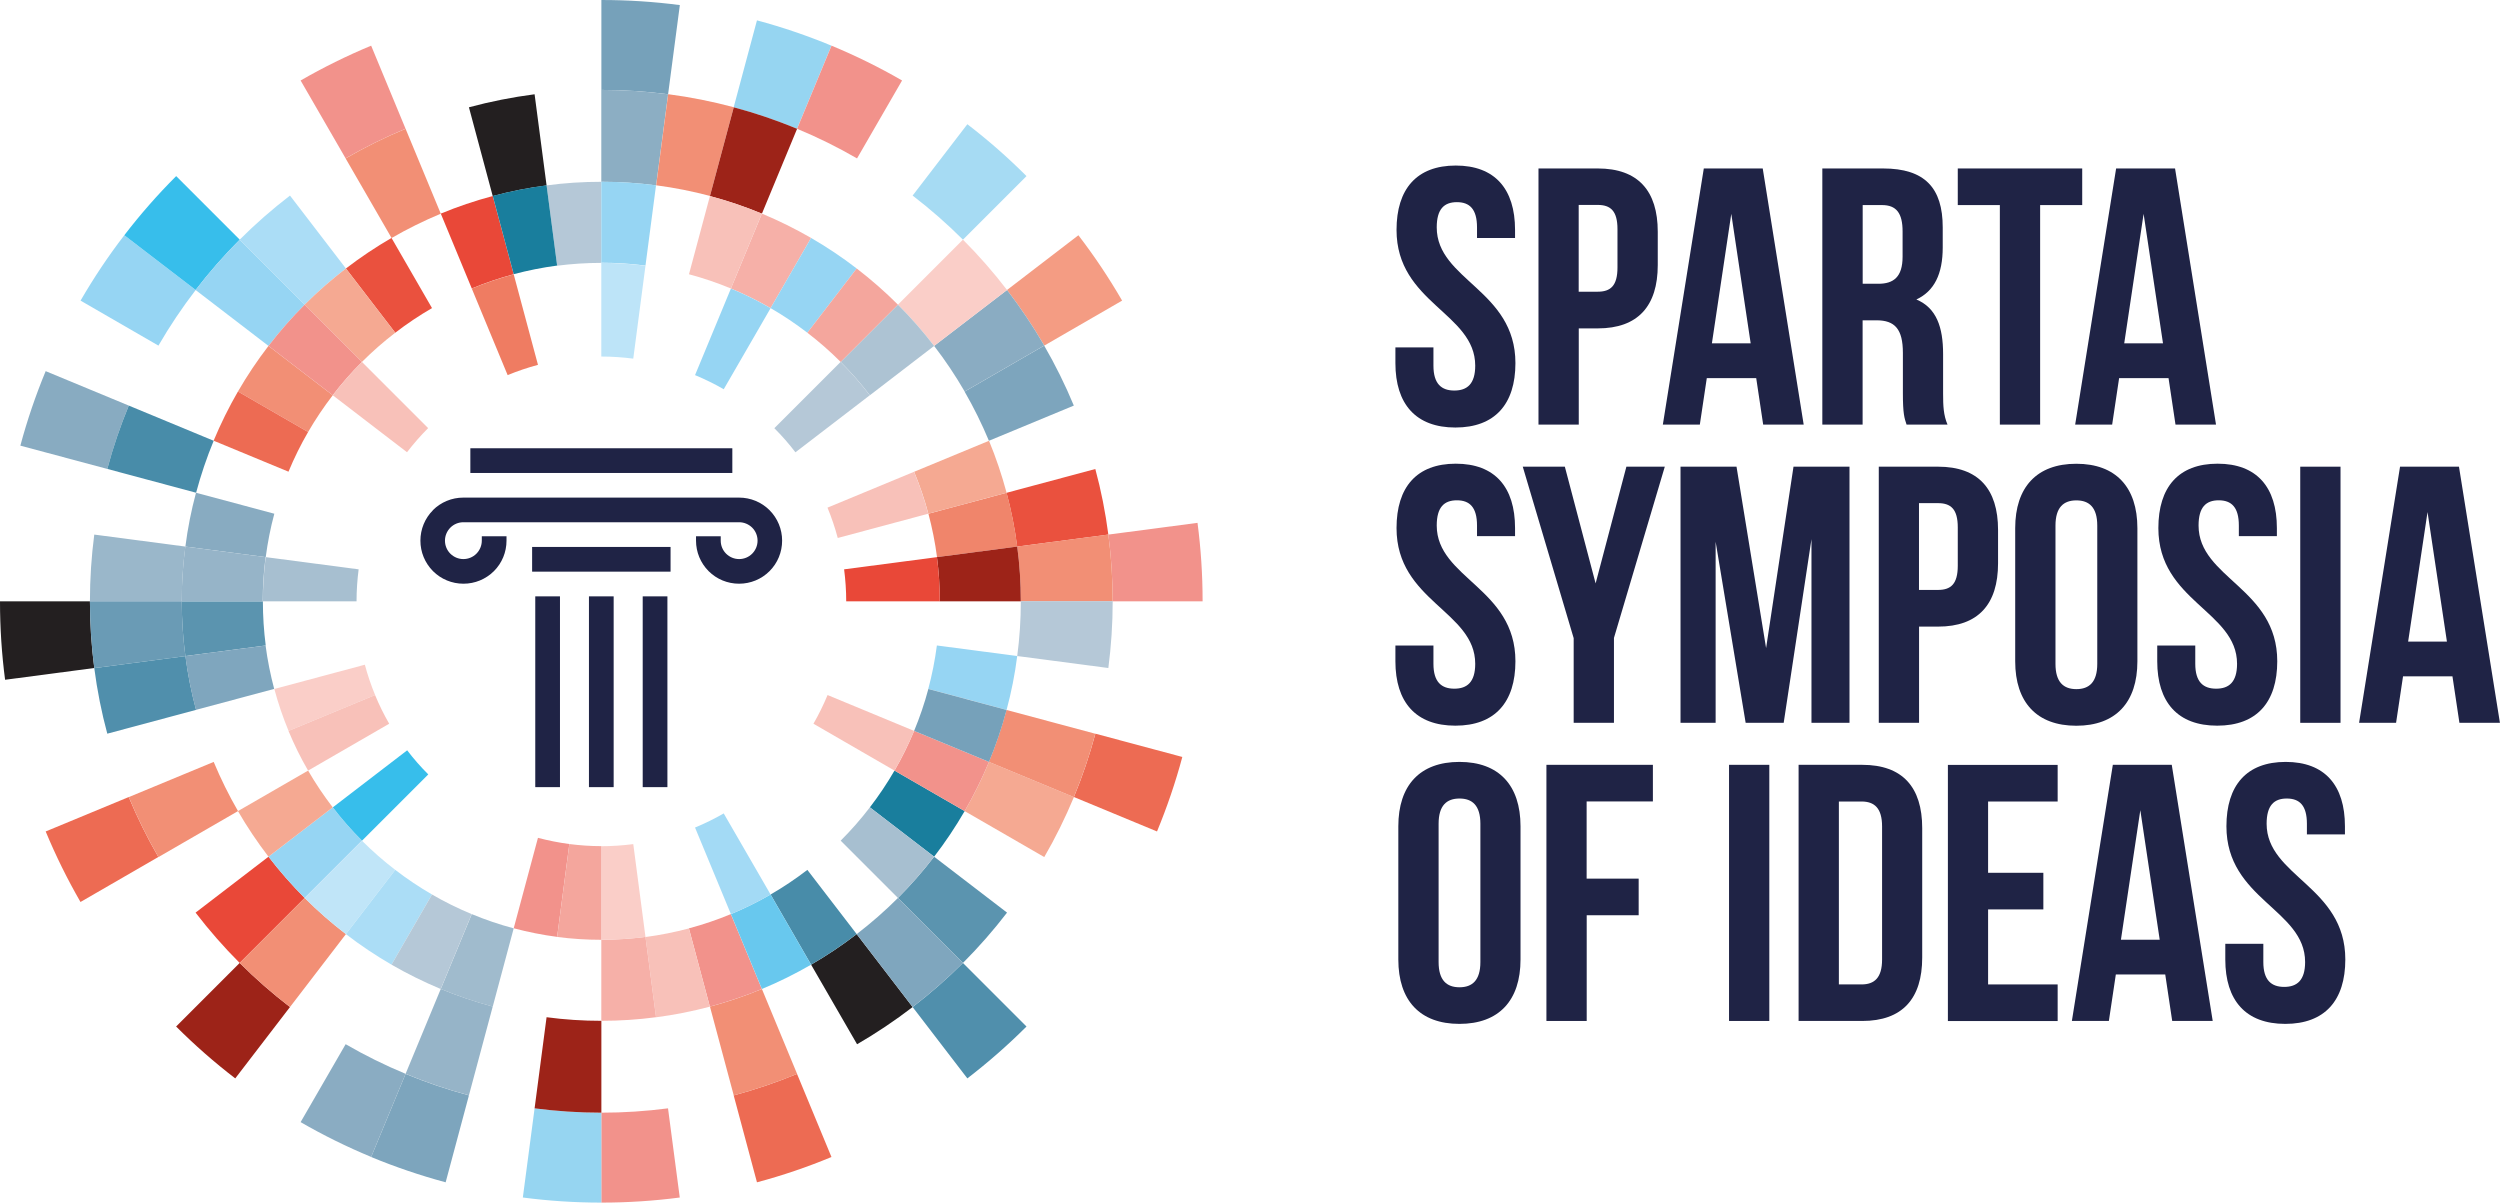 <svg xmlns="http://www.w3.org/2000/svg" id="Layer_2" viewBox="0 0 333.9 160.62"><defs><style>.cls-1{fill:#f49c83;}.cls-2{fill:#e94838;}.cls-3{fill:#adc3d3;}.cls-4{fill:#9ab7ca;}.cls-5{fill:#abddf6;}.cls-6{fill:#68c8ee;}.cls-7{fill:#f0856b;}.cls-8{fill:#1f2345;}.cls-9{fill:#a7bfd0;}.cls-10{fill:#508fac;}.cls-11{fill:#c0e5f8;}.cls-12{fill:#7da5bd;}.cls-13{fill:#488ca9;}.cls-14{fill:#f6b0a8;}.cls-15{fill:#a6dbf3;}.cls-16{fill:#f8c1b9;}.cls-17{fill:#f28f75;}.cls-18{fill:#f5a992;}.cls-19{fill:#96d5f1;}.cls-20{fill:#76a1ba;}.cls-21{fill:#37beeb;}.cls-22{fill:#5b94af;}.cls-23{fill:#8caec3;}.cls-24{fill:#facec8;}.cls-25{fill:#8aacc2;}.cls-26{fill:#f4a69d;}.cls-27{fill:#bde4f8;}.cls-28{fill:#ed6b53;}.cls-29{fill:#96d5f3;}.cls-30{fill:#6a9bb5;}.cls-31{fill:#a0bbcd;}.cls-32{fill:#a3daf5;}.cls-33{fill:#ef7c62;}.cls-34{fill:#f2928b;}.cls-35{fill:#7fa6be;}.cls-36{fill:#9d2318;}.cls-37{fill:#ea513e;}.cls-38{fill:#96b4c8;}.cls-39{fill:#231f20;}.cls-40{fill:#88abc1;}.cls-41{fill:#197e9d;}.cls-42{fill:#b5c8d7;}</style></defs><g id="Layer_1-2"><path class="cls-20" d="m89.23,12.59l1.57-11.91c-3.43-.45-6.93-.68-10.48-.68v12.01c3.02,0,6,.2,8.92.58Z"></path><path class="cls-34" d="m54.17,17.2l-4.6-11.1c-3.25,1.35-6.4,2.91-9.42,4.65l6.01,10.4c2.57-1.49,5.25-2.81,8.01-3.96Z"></path><path class="cls-40" d="m17.2,54.17l-11.1-4.6c-1.33,3.22-2.47,6.54-3.38,9.95l11.61,3.11c.78-2.9,1.74-5.73,2.87-8.46Z"></path><path class="cls-29" d="m26.13,38.73l-9.53-7.31c-2.13,2.77-4.08,5.69-5.84,8.73l10.4,6.01c1.5-2.59,3.16-5.06,4.97-7.42Z"></path><path class="cls-21" d="m32.02,32.01l-8.49-8.49c-2.48,2.48-4.79,5.11-6.93,7.9l9.53,7.31c1.82-2.37,3.78-4.61,5.89-6.72Z"></path><path class="cls-19" d="m106.45,17.2l4.6-11.1c-3.22-1.33-6.54-2.47-9.95-3.38l-3.11,11.61c2.9.78,5.73,1.74,8.46,2.87Z"></path><path class="cls-34" d="m148.61,80.31h12.01c0-3.55-.23-7.05-.68-10.48l-11.91,1.57c.38,2.92.58,5.89.58,8.92Z"></path><path class="cls-34" d="m114.47,21.15l6.01-10.4c-3.02-1.75-6.17-3.3-9.42-4.65l-4.6,11.1c2.77,1.15,5.44,2.47,8.01,3.96Z"></path><path class="cls-1" d="m139.47,46.16l10.4-6.01c-1.76-3.04-3.71-5.96-5.84-8.73l-9.53,7.31c1.81,2.36,3.48,4.84,4.97,7.42Z"></path><path class="cls-15" d="m128.61,32.01l8.49-8.49c-2.48-2.48-5.11-4.79-7.9-6.93l-7.31,9.53c2.37,1.82,4.61,3.78,6.72,5.89Z"></path><path class="cls-28" d="m97.99,146.3l3.11,11.61c3.41-.91,6.73-2.04,9.95-3.38l-4.6-11.1c-2.74,1.13-5.56,2.1-8.46,2.87Z"></path><path class="cls-10" d="m121.89,134.5l7.31,9.53c2.78-2.14,5.42-4.45,7.9-6.93l-8.49-8.49c-2.11,2.11-4.35,4.07-6.72,5.89Z"></path><path class="cls-34" d="m80.31,148.61v12.01c3.55,0,7.05-.23,10.48-.68l-1.57-11.91c-2.92.38-5.89.58-8.92.58Z"></path><path class="cls-28" d="m143.43,106.45l11.1,4.6c1.33-3.22,2.47-6.54,3.38-9.95l-11.61-3.11c-.78,2.9-1.74,5.73-2.87,8.46Z"></path><path class="cls-19" d="m71.4,148.03l-1.57,11.91c3.43.45,6.93.68,10.48.68v-12.01c-3.02,0-6-.2-8.92-.58Z"></path><path class="cls-28" d="m17.2,106.45l-11.1,4.6c1.35,3.25,2.91,6.4,4.65,9.42l10.4-6.01c-1.49-2.57-2.81-5.25-3.96-8.01Z"></path><path class="cls-39" d="m12.01,80.31H0c0,3.55.23,7.05.68,10.48l11.91-1.57c-.38-2.92-.58-5.89-.58-8.92Z"></path><path class="cls-25" d="m46.16,139.47l-6.01,10.4c3.02,1.75,6.17,3.3,9.42,4.65l4.6-11.1c-2.77-1.15-5.44-2.47-8.01-3.96Z"></path><path class="cls-12" d="m54.17,143.43l-4.6,11.1c3.22,1.33,6.54,2.46,9.95,3.38l3.11-11.61c-2.9-.78-5.73-1.74-8.46-2.87Z"></path><path class="cls-36" d="m32.01,128.61l-8.49,8.49c2.48,2.48,5.11,4.79,7.9,6.93l7.31-9.53c-2.37-1.82-4.61-3.78-6.72-5.89Z"></path><path class="cls-17" d="m58.87,28.54l-4.7-11.34c-2.77,1.15-5.44,2.47-8.01,3.96l6.14,10.63c2.11-1.22,4.3-2.3,6.57-3.25Z"></path><path class="cls-39" d="m73,24.76l-1.6-12.17c-2.99.39-5.91.97-8.77,1.74l3.18,11.86c2.34-.63,4.74-1.11,7.19-1.42Z"></path><path class="cls-4" d="m24.76,73l-12.17-1.6c-.38,2.92-.58,5.89-.58,8.92h12.27c0-2.48.16-4.92.48-7.31Z"></path><path class="cls-29" d="m40.69,40.69l-8.68-8.68c-2.11,2.11-4.07,4.35-5.89,6.72l9.74,7.47c1.49-1.94,3.1-3.78,4.83-5.51Z"></path><path class="cls-13" d="m28.54,58.87l-11.34-4.7c-1.13,2.74-2.1,5.56-2.87,8.46l11.86,3.18c.64-2.38,1.42-4.7,2.35-6.94Z"></path><path class="cls-5" d="m46.2,35.86l-7.47-9.74c-2.37,1.82-4.61,3.78-6.72,5.89l8.68,8.68c1.73-1.73,3.57-3.34,5.51-4.83Z"></path><path class="cls-12" d="m132.08,58.87l11.34-4.7c-1.15-2.77-2.47-5.44-3.96-8.01l-10.63,6.14c1.22,2.11,2.3,4.3,3.25,6.57Z"></path><path class="cls-25" d="m128.84,52.29l10.63-6.14c-1.5-2.59-3.16-5.06-4.97-7.42l-9.74,7.47c1.49,1.93,2.85,3.97,4.08,6.09Z"></path><path class="cls-37" d="m135.86,73l12.17-1.6c-.39-2.99-.97-5.91-1.74-8.76l-11.86,3.18c.63,2.34,1.11,4.74,1.42,7.19Z"></path><path class="cls-17" d="m136.34,80.31h12.27c0-3.02-.2-6-.58-8.92l-12.17,1.6c.31,2.39.48,4.83.48,7.31Z"></path><path class="cls-23" d="m87.63,24.76l1.6-12.17c-2.92-.38-5.89-.58-8.92-.58v12.27c2.48,0,4.92.16,7.31.48Z"></path><path class="cls-17" d="m94.82,26.18l3.18-11.86c-2.85-.76-5.78-1.35-8.76-1.74l-1.6,12.17c2.45.32,4.85.8,7.19,1.42Z"></path><path class="cls-24" d="m124.76,46.2l9.74-7.47c-1.82-2.37-3.78-4.61-5.89-6.72l-8.68,8.68c1.73,1.73,3.34,3.57,4.83,5.51Z"></path><path class="cls-36" d="m101.76,28.54l4.7-11.34c-2.74-1.13-5.56-2.1-8.46-2.87l-3.18,11.86c2.38.64,4.7,1.42,6.94,2.35Z"></path><path class="cls-39" d="m108.33,128.84l6.14,10.63c2.59-1.5,5.06-3.16,7.42-4.97l-7.47-9.74c-1.93,1.49-3.97,2.85-6.09,4.08Z"></path><path class="cls-22" d="m119.93,119.93l8.68,8.68c2.11-2.11,4.07-4.35,5.89-6.72l-9.74-7.47c-1.49,1.94-3.1,3.78-4.83,5.51Z"></path><path class="cls-35" d="m114.42,124.76l7.47,9.74c2.37-1.82,4.61-3.78,6.72-5.89l-8.68-8.68c-1.73,1.73-3.57,3.34-5.51,4.83Z"></path><path class="cls-30" d="m24.28,80.31h-12.27c0,3.02.2,6,.58,8.92l12.17-1.6c-.31-2.39-.48-4.83-.48-7.31Z"></path><path class="cls-17" d="m94.82,134.44l3.18,11.86c2.9-.78,5.73-1.74,8.46-2.87l-4.7-11.34c-2.24.93-4.56,1.72-6.94,2.35Z"></path><path class="cls-42" d="m136.34,80.31c0,2.48-.16,4.92-.48,7.31l12.17,1.6c.38-2.92.58-5.89.58-8.92h-12.27Z"></path><path class="cls-18" d="m128.84,108.33l10.63,6.14c1.49-2.57,2.81-5.25,3.96-8.01l-11.34-4.7c-.94,2.27-2.03,4.46-3.25,6.57Z"></path><path class="cls-17" d="m132.08,101.76l11.34,4.7c1.13-2.74,2.1-5.56,2.87-8.46l-11.86-3.18c-.64,2.38-1.42,4.7-2.35,6.94Z"></path><path class="cls-17" d="m28.54,101.76l-11.34,4.7c1.15,2.77,2.47,5.44,3.96,8.01l10.63-6.14c-1.22-2.11-2.3-4.3-3.25-6.57Z"></path><path class="cls-10" d="m24.76,87.63l-12.17,1.6c.39,2.99.97,5.91,1.74,8.76l11.86-3.18c-.63-2.34-1.11-4.74-1.42-7.19Z"></path><path class="cls-2" d="m35.86,114.42l-9.74,7.47c1.82,2.37,3.78,4.61,5.89,6.72l8.68-8.68c-1.73-1.73-3.34-3.57-4.83-5.51Z"></path><path class="cls-36" d="m73,135.86l-1.6,12.17c2.92.38,5.89.58,8.92.58v-12.27c-2.48,0-4.92-.16-7.31-.48Z"></path><path class="cls-38" d="m58.87,132.08l-4.7,11.34c2.74,1.13,5.56,2.1,8.46,2.87l3.18-11.86c-2.38-.64-4.7-1.42-6.94-2.35Z"></path><path class="cls-17" d="m40.69,119.93l-8.68,8.68c2.11,2.11,4.35,4.07,6.72,5.89l7.47-9.74c-1.94-1.49-3.78-3.1-5.51-4.83Z"></path><path class="cls-2" d="m68.61,36.63l-2.8-10.45c-2.38.64-4.7,1.42-6.94,2.35l4.14,10c1.81-.75,3.68-1.39,5.6-1.9Z"></path><path class="cls-42" d="m80.31,35.1v-10.82c-2.48,0-4.92.16-7.31.48l1.41,10.73c1.93-.25,3.9-.38,5.9-.38Z"></path><path class="cls-29" d="m86.21,35.48l1.41-10.73c-2.39-.31-4.83-.48-7.31-.48v10.82c2,0,3.97.13,5.9.38Z"></path><path class="cls-41" d="m74.41,35.48l-1.41-10.73c-2.45.32-4.85.8-7.19,1.42l2.8,10.45c1.89-.5,3.82-.89,5.8-1.15Z"></path><path class="cls-37" d="m57.7,41.15l-5.41-9.37c-2.12,1.23-4.15,2.59-6.09,4.08l6.59,8.58c1.56-1.2,3.2-2.3,4.91-3.29Z"></path><path class="cls-18" d="m52.79,44.44l-6.59-8.58c-1.94,1.49-3.78,3.1-5.51,4.83l7.65,7.65c1.39-1.39,2.88-2.7,4.45-3.9Z"></path><path class="cls-40" d="m36.63,68.61l-10.45-2.8c-.63,2.34-1.11,4.74-1.42,7.19l10.73,1.41c.26-1.98.64-3.91,1.15-5.8Z"></path><path class="cls-17" d="m44.44,52.79l-8.58-6.59c-1.49,1.93-2.85,3.97-4.08,6.09l9.37,5.41c.99-1.71,2.09-3.35,3.29-4.91Z"></path><path class="cls-34" d="m48.34,48.34l-7.65-7.65c-1.73,1.73-3.34,3.57-4.83,5.51l8.58,6.59c1.2-1.57,2.5-3.05,3.9-4.45Z"></path><path class="cls-28" d="m41.15,57.7l-9.37-5.41c-1.22,2.11-2.3,4.3-3.25,6.57l10,4.14c.76-1.83,1.63-3.6,2.62-5.3Z"></path><path class="cls-22" d="m35.1,80.31h-10.82c0,2.48.16,4.92.48,7.31l10.73-1.41c-.25-1.93-.38-3.9-.38-5.9Z"></path><path class="cls-7" d="m125.14,74.41l10.73-1.41c-.32-2.45-.8-4.85-1.42-7.19l-10.45,2.8c.5,1.89.89,3.82,1.15,5.8Z"></path><path class="cls-18" d="m123.99,68.61l10.45-2.8c-.64-2.38-1.42-4.7-2.35-6.94l-10,4.14c.75,1.81,1.39,3.68,1.9,5.6Z"></path><path class="cls-14" d="m102.92,41.15l5.41-9.37c-2.11-1.22-4.3-2.3-6.57-3.25l-4.14,10c1.83.76,3.6,1.63,5.3,2.62Z"></path><path class="cls-16" d="m97.62,38.53l4.14-10c-2.24-.93-4.56-1.72-6.94-2.35l-2.8,10.45c1.92.51,3.79,1.15,5.6,1.9Z"></path><path class="cls-3" d="m116.18,52.79l8.58-6.59c-1.49-1.94-3.1-3.78-4.83-5.51l-7.65,7.65c1.39,1.39,2.7,2.88,3.9,4.45Z"></path><path class="cls-29" d="m107.83,44.44l6.59-8.58c-1.93-1.49-3.97-2.85-6.09-4.08l-5.41,9.37c1.71.99,3.35,2.09,4.91,3.29Z"></path><path class="cls-26" d="m112.28,48.34l7.65-7.65c-1.73-1.73-3.57-3.34-5.51-4.83l-6.59,8.58c1.57,1.2,3.05,2.5,4.45,3.9Z"></path><path class="cls-38" d="m35.48,74.41l-10.73-1.41c-.31,2.39-.48,4.83-.48,7.31h10.82c0-2,.13-3.97.38-5.9Z"></path><path class="cls-41" d="m116.18,107.83l8.58,6.59c1.49-1.93,2.85-3.97,4.08-6.09l-9.37-5.41c-.99,1.71-2.09,3.35-3.29,4.91Z"></path><path class="cls-9" d="m112.28,112.28l7.65,7.65c1.73-1.73,3.34-3.57,4.83-5.51l-8.58-6.59c-1.2,1.57-2.5,3.05-3.9,4.45Z"></path><path class="cls-13" d="m102.92,119.47l5.41,9.37c2.12-1.23,4.15-2.59,6.09-4.08l-6.59-8.58c-1.56,1.2-3.2,2.3-4.91,3.29Z"></path><path class="cls-34" d="m92.01,123.99l2.8,10.45c2.38-.64,4.7-1.42,6.94-2.35l-4.14-10c-1.81.75-3.68,1.39-5.6,1.9Z"></path><path class="cls-6" d="m97.62,122.09l4.14,10c2.27-.94,4.46-2.03,6.57-3.25l-5.41-9.37c-1.7.98-3.47,1.86-5.3,2.62Z"></path><path class="cls-16" d="m86.21,125.14l1.41,10.73c2.45-.32,4.85-.8,7.19-1.42l-2.8-10.45c-1.89.5-3.82.89-5.8,1.15Z"></path><path class="cls-36" d="m125.14,74.41c.25,1.93.38,3.9.38,5.9h10.82c0-2.48-.16-4.92-.48-7.31l-10.73,1.41Z"></path><path class="cls-35" d="m35.48,86.21l-10.73,1.41c.32,2.45.8,4.85,1.42,7.19l10.45-2.8c-.5-1.89-.89-3.82-1.15-5.8Z"></path><path class="cls-34" d="m119.47,102.92l9.37,5.41c1.22-2.11,2.3-4.3,3.25-6.57l-10-4.14c-.76,1.83-1.63,3.6-2.62,5.3Z"></path><path class="cls-29" d="m123.99,92.01l10.45,2.8c.63-2.34,1.11-4.74,1.42-7.19l-10.73-1.41c-.26,1.98-.64,3.91-1.15,5.8Z"></path><path class="cls-20" d="m122.09,97.62l10,4.14c.93-2.24,1.72-4.56,2.35-6.94l-10.45-2.8c-.51,1.92-1.15,3.79-1.9,5.6Z"></path><path class="cls-29" d="m44.44,107.83l-8.58,6.59c1.49,1.94,3.1,3.78,4.83,5.51l7.65-7.65c-1.39-1.39-2.7-2.88-3.9-4.45Z"></path><path class="cls-18" d="m41.15,102.92l-9.37,5.41c1.23,2.12,2.59,4.15,4.08,6.09l8.58-6.59c-1.2-1.56-2.3-3.2-3.29-4.91Z"></path><path class="cls-11" d="m48.34,112.28l-7.65,7.65c1.73,1.73,3.57,3.34,5.51,4.83l6.59-8.58c-1.57-1.2-3.05-2.5-4.45-3.9Z"></path><path class="cls-14" d="m80.31,125.52v10.82c2.48,0,4.92-.16,7.31-.48l-1.41-10.73c-1.93.25-3.9.38-5.9.38Z"></path><path class="cls-5" d="m52.79,116.18l-6.59,8.58c1.93,1.49,3.97,2.85,6.09,4.08l5.41-9.37c-1.71-.99-3.35-2.09-4.91-3.29Z"></path><path class="cls-31" d="m63.01,122.09l-4.14,10c2.24.93,4.56,1.72,6.94,2.35l2.8-10.45c-1.92-.51-3.79-1.15-5.6-1.9Z"></path><path class="cls-42" d="m57.7,119.47l-5.41,9.37c2.11,1.22,4.3,2.3,6.57,3.25l4.14-10c-1.83-.76-3.6-1.63-5.3-2.62Z"></path><path class="cls-33" d="m71.85,48.72l-3.24-12.08c-1.92.51-3.79,1.15-5.6,1.9l4.79,11.56c1.31-.54,2.66-1,4.05-1.37Z"></path><path class="cls-9" d="m47.89,76.04l-12.4-1.63c-.25,1.93-.38,3.9-.38,5.9h12.51c0-1.45.1-2.87.28-4.27Z"></path><path class="cls-42" d="m106.25,60.4l9.92-7.61c-1.2-1.57-2.5-3.05-3.9-4.45l-8.85,8.85c1.01,1.01,1.95,2.08,2.82,3.22Z"></path><path class="cls-16" d="m111.9,71.85l12.08-3.24c-.51-1.92-1.15-3.79-1.9-5.6l-11.56,4.79c.54,1.31,1,2.66,1.37,4.05Z"></path><path class="cls-27" d="m84.58,47.89l1.63-12.4c-1.93-.25-3.9-.38-5.9-.38v12.51c1.45,0,2.87.1,4.27.28Z"></path><path class="cls-29" d="m96.66,51.99l6.26-10.83c-1.7-.98-3.47-1.86-5.3-2.62l-4.79,11.56c1.32.55,2.61,1.18,3.84,1.89Z"></path><path class="cls-16" d="m57.19,57.19l-8.85-8.85c-1.39,1.39-2.7,2.88-3.9,4.45l9.92,7.61c.87-1.13,1.81-2.21,2.82-3.22Z"></path><path class="cls-32" d="m92.83,110.53l4.79,11.56c1.83-.76,3.6-1.63,5.3-2.62l-6.26-10.83c-1.23.71-2.51,1.34-3.84,1.89Z"></path><path class="cls-16" d="m108.64,96.66l10.83,6.26c.98-1.7,1.86-3.47,2.62-5.3l-11.56-4.79c-.55,1.32-1.18,2.61-1.89,3.84Z"></path><path class="cls-24" d="m48.72,88.78l-12.08,3.24c.51,1.92,1.15,3.79,1.9,5.6l11.56-4.79c-.54-1.31-1-2.66-1.37-4.05Z"></path><path class="cls-2" d="m113.01,80.31h12.51c0-2-.13-3.97-.38-5.9l-12.4,1.63c.18,1.4.28,2.82.28,4.27Z"></path><path class="cls-16" d="m50.09,92.83l-11.56,4.79c.76,1.83,1.63,3.6,2.62,5.3l10.83-6.26c-.71-1.23-1.34-2.51-1.89-3.84Z"></path><path class="cls-21" d="m54.37,100.22l-9.92,7.61c1.2,1.57,2.5,3.05,3.9,4.45l8.85-8.85c-1.01-1.01-1.95-2.08-2.82-3.22Z"></path><path class="cls-24" d="m80.31,113.01v12.51c2,0,3.97-.13,5.9-.38l-1.63-12.4c-1.4.18-2.82.28-4.27.28Z"></path><path class="cls-34" d="m71.85,111.9l-3.24,12.08c1.89.5,3.82.89,5.8,1.15l1.63-12.4c-1.43-.19-2.83-.47-4.2-.83Z"></path><path class="cls-26" d="m76.04,112.74l-1.63,12.4c1.93.25,3.9.38,5.9.38v-12.51c-1.45,0-2.87-.1-4.27-.28Z"></path><path class="cls-8" d="m194.43,22.11c5.23,0,7.92,3.13,7.92,8.6v1.08h-5.08v-1.42c0-2.44-.98-3.37-2.69-3.37s-2.69.93-2.69,3.37c0,7.04,10.51,8.36,10.51,18.13,0,5.47-2.74,8.6-8.02,8.6s-8.01-3.13-8.01-8.6v-2.1h5.08v2.44c0,2.44,1.08,3.32,2.79,3.32s2.79-.88,2.79-3.32c0-7.04-10.51-8.36-10.51-18.13,0-5.47,2.69-8.6,7.92-8.6Z"></path><path class="cls-8" d="m221.41,30.95v4.45c0,5.47-2.64,8.46-8.01,8.46h-2.54v12.85h-5.38V22.5h7.92c5.38,0,8.01,2.98,8.01,8.45Zm-10.56-3.57v11.58h2.54c1.71,0,2.64-.78,2.64-3.23v-5.13c0-2.44-.93-3.23-2.64-3.23h-2.54Z"></path><path class="cls-8" d="m240.91,56.71h-5.42l-.93-6.21h-6.6l-.93,6.21h-4.94l5.47-34.21h7.87l5.47,34.21Zm-12.27-10.85h5.18l-2.59-17.3-2.59,17.3Z"></path><path class="cls-8" d="m254.64,56.71c-.29-.88-.49-1.42-.49-4.2v-5.38c0-3.18-1.08-4.35-3.52-4.35h-1.86v13.93h-5.38V22.5h8.11c5.57,0,7.97,2.59,7.97,7.87v2.69c0,3.52-1.12,5.82-3.52,6.94,2.69,1.12,3.57,3.71,3.57,7.28v5.28c0,1.66.05,2.88.59,4.15h-5.47Zm-5.86-29.32v10.51h2.1c2,0,3.23-.88,3.23-3.62v-3.37c0-2.44-.83-3.52-2.74-3.52h-2.59Z"></path><path class="cls-8" d="m261.48,22.5h16.62v4.89h-5.62v29.32h-5.38v-29.32h-5.62v-4.89Z"></path><path class="cls-8" d="m295.98,56.71h-5.42l-.93-6.21h-6.6l-.93,6.21h-4.94l5.47-34.21h7.87l5.47,34.21Zm-12.27-10.85h5.18l-2.59-17.3-2.59,17.3Z"></path><path class="cls-8" d="m194.43,61.93c5.23,0,7.92,3.13,7.92,8.6v1.08h-5.08v-1.42c0-2.44-.98-3.37-2.69-3.37s-2.69.93-2.69,3.37c0,7.04,10.51,8.36,10.51,18.13,0,5.47-2.74,8.6-8.02,8.6s-8.01-3.13-8.01-8.6v-2.1h5.08v2.44c0,2.44,1.08,3.32,2.79,3.32s2.79-.88,2.79-3.32c0-7.04-10.51-8.36-10.51-18.13,0-5.47,2.69-8.6,7.92-8.6Z"></path><path class="cls-8" d="m210.17,85.2l-6.79-22.87h5.62l4.11,15.59,4.11-15.59h5.13l-6.79,22.87v11.34h-5.38v-11.34Z"></path><path class="cls-8" d="m235.87,86.62l3.67-24.29h7.48v34.21h-5.08v-24.53l-3.71,24.53h-5.08l-4.01-24.19v24.19h-4.69v-34.21h7.48l3.96,24.29Z"></path><path class="cls-8" d="m266.86,70.78v4.45c0,5.47-2.64,8.46-8.01,8.46h-2.54v12.85h-5.38v-34.21h7.92c5.38,0,8.01,2.98,8.01,8.45Zm-10.56-3.57v11.58h2.54c1.71,0,2.64-.78,2.64-3.23v-5.13c0-2.44-.93-3.23-2.64-3.23h-2.54Z"></path><path class="cls-8" d="m269.15,70.54c0-5.47,2.88-8.6,8.16-8.6s8.16,3.13,8.16,8.6v17.79c0,5.47-2.88,8.6-8.16,8.6s-8.16-3.13-8.16-8.6v-17.79Zm5.38,18.13c0,2.44,1.08,3.37,2.79,3.37s2.79-.93,2.79-3.37v-18.47c0-2.44-1.08-3.37-2.79-3.37s-2.79.93-2.79,3.37v18.47Z"></path><path class="cls-8" d="m296.18,61.93c5.23,0,7.92,3.13,7.92,8.6v1.08h-5.08v-1.42c0-2.44-.98-3.37-2.69-3.37s-2.69.93-2.69,3.37c0,7.04,10.51,8.36,10.51,18.13,0,5.47-2.74,8.6-8.02,8.6s-8.01-3.13-8.01-8.6v-2.1h5.08v2.44c0,2.44,1.08,3.32,2.79,3.32s2.79-.88,2.79-3.32c0-7.04-10.51-8.36-10.51-18.13,0-5.47,2.69-8.6,7.92-8.6Z"></path><path class="cls-8" d="m307.22,62.33h5.38v34.21h-5.38v-34.21Z"></path><path class="cls-8" d="m333.9,96.54h-5.42l-.93-6.21h-6.6l-.93,6.21h-4.94l5.47-34.21h7.87l5.47,34.21Zm-12.27-10.85h5.18l-2.59-17.3-2.59,17.3Z"></path><path class="cls-8" d="m186.76,110.36c0-5.47,2.88-8.6,8.16-8.6s8.16,3.13,8.16,8.6v17.79c0,5.47-2.88,8.6-8.16,8.6s-8.16-3.13-8.16-8.6v-17.79Zm5.38,18.13c0,2.44,1.08,3.37,2.79,3.37s2.79-.93,2.79-3.37v-18.47c0-2.44-1.08-3.37-2.79-3.37s-2.79.93-2.79,3.37v18.47Z"></path><path class="cls-8" d="m211.92,117.35h6.94v4.89h-6.94v14.12h-5.38v-34.21h14.22v4.89h-8.85v10.31Z"></path><path class="cls-8" d="m230.93,102.15h5.38v34.21h-5.38v-34.21Z"></path><path class="cls-8" d="m240.22,102.15h8.5c5.38,0,8.01,2.98,8.01,8.45v17.3c0,5.47-2.64,8.46-8.01,8.46h-8.5v-34.21Zm5.38,4.89v24.44h3.03c1.71,0,2.74-.88,2.74-3.32v-17.79c0-2.44-1.03-3.32-2.74-3.32h-3.03Z"></path><path class="cls-8" d="m265.53,116.57h7.38v4.89h-7.38v10.02h9.29v4.89h-14.66v-34.21h14.66v4.89h-9.29v9.53Z"></path><path class="cls-8" d="m295.54,136.36h-5.42l-.93-6.21h-6.6l-.93,6.21h-4.94l5.47-34.21h7.87l5.47,34.21Zm-12.27-10.85h5.18l-2.59-17.3-2.59,17.3Z"></path><path class="cls-8" d="m305.27,101.76c5.23,0,7.92,3.13,7.92,8.6v1.08h-5.08v-1.42c0-2.44-.98-3.37-2.69-3.37s-2.69.93-2.69,3.37c0,7.04,10.51,8.36,10.51,18.13,0,5.47-2.74,8.6-8.02,8.6s-8.01-3.13-8.01-8.6v-2.1h5.08v2.44c0,2.44,1.08,3.32,2.79,3.32s2.79-.88,2.79-3.32c0-7.04-10.51-8.36-10.51-18.13,0-5.47,2.69-8.6,7.92-8.6Z"></path><rect class="cls-8" x="62.82" y="59.87" width="34.99" height="3.3"></rect><rect class="cls-8" x="85.84" y="79.65" width="3.3" height="25.48"></rect><path class="cls-8" d="m57.83,68.14c-1.08,1.08-1.68,2.54-1.68,4.07s.6,2.98,1.68,4.07c1.08,1.08,2.54,1.68,4.07,1.68s2.98-.6,4.07-1.68c1.08-1.08,1.68-2.54,1.68-4.07v-.59h-3.3v.59c0,.65-.26,1.27-.72,1.74-.46.46-1.08.72-1.74.72s-1.27-.26-1.74-.72c-.46-.46-.72-1.08-.72-1.74s.26-1.27.72-1.74c.46-.46,1.08-.72,1.74-.72h36.83c.65,0,1.27.26,1.74.72.46.46.72,1.08.72,1.74s-.26,1.27-.72,1.74c-.46.46-1.08.72-1.74.72s-1.27-.26-1.74-.72c-.46-.46-.72-1.08-.72-1.74v-.59h-3.3v.59c0,1.53.6,2.98,1.68,4.07,1.08,1.08,2.54,1.68,4.07,1.68s2.99-.6,4.07-1.68c1.08-1.08,1.68-2.54,1.68-4.07s-.6-2.98-1.68-4.07c-1.08-1.08-2.54-1.68-4.07-1.68h-36.83c-1.53,0-2.98.6-4.07,1.68Z"></path><rect class="cls-8" x="78.66" y="79.65" width="3.3" height="25.48"></rect><rect class="cls-8" x="71.49" y="79.65" width="3.3" height="25.48"></rect><rect class="cls-8" x="71.07" y="73.05" width="18.49" height="3.3"></rect></g></svg>